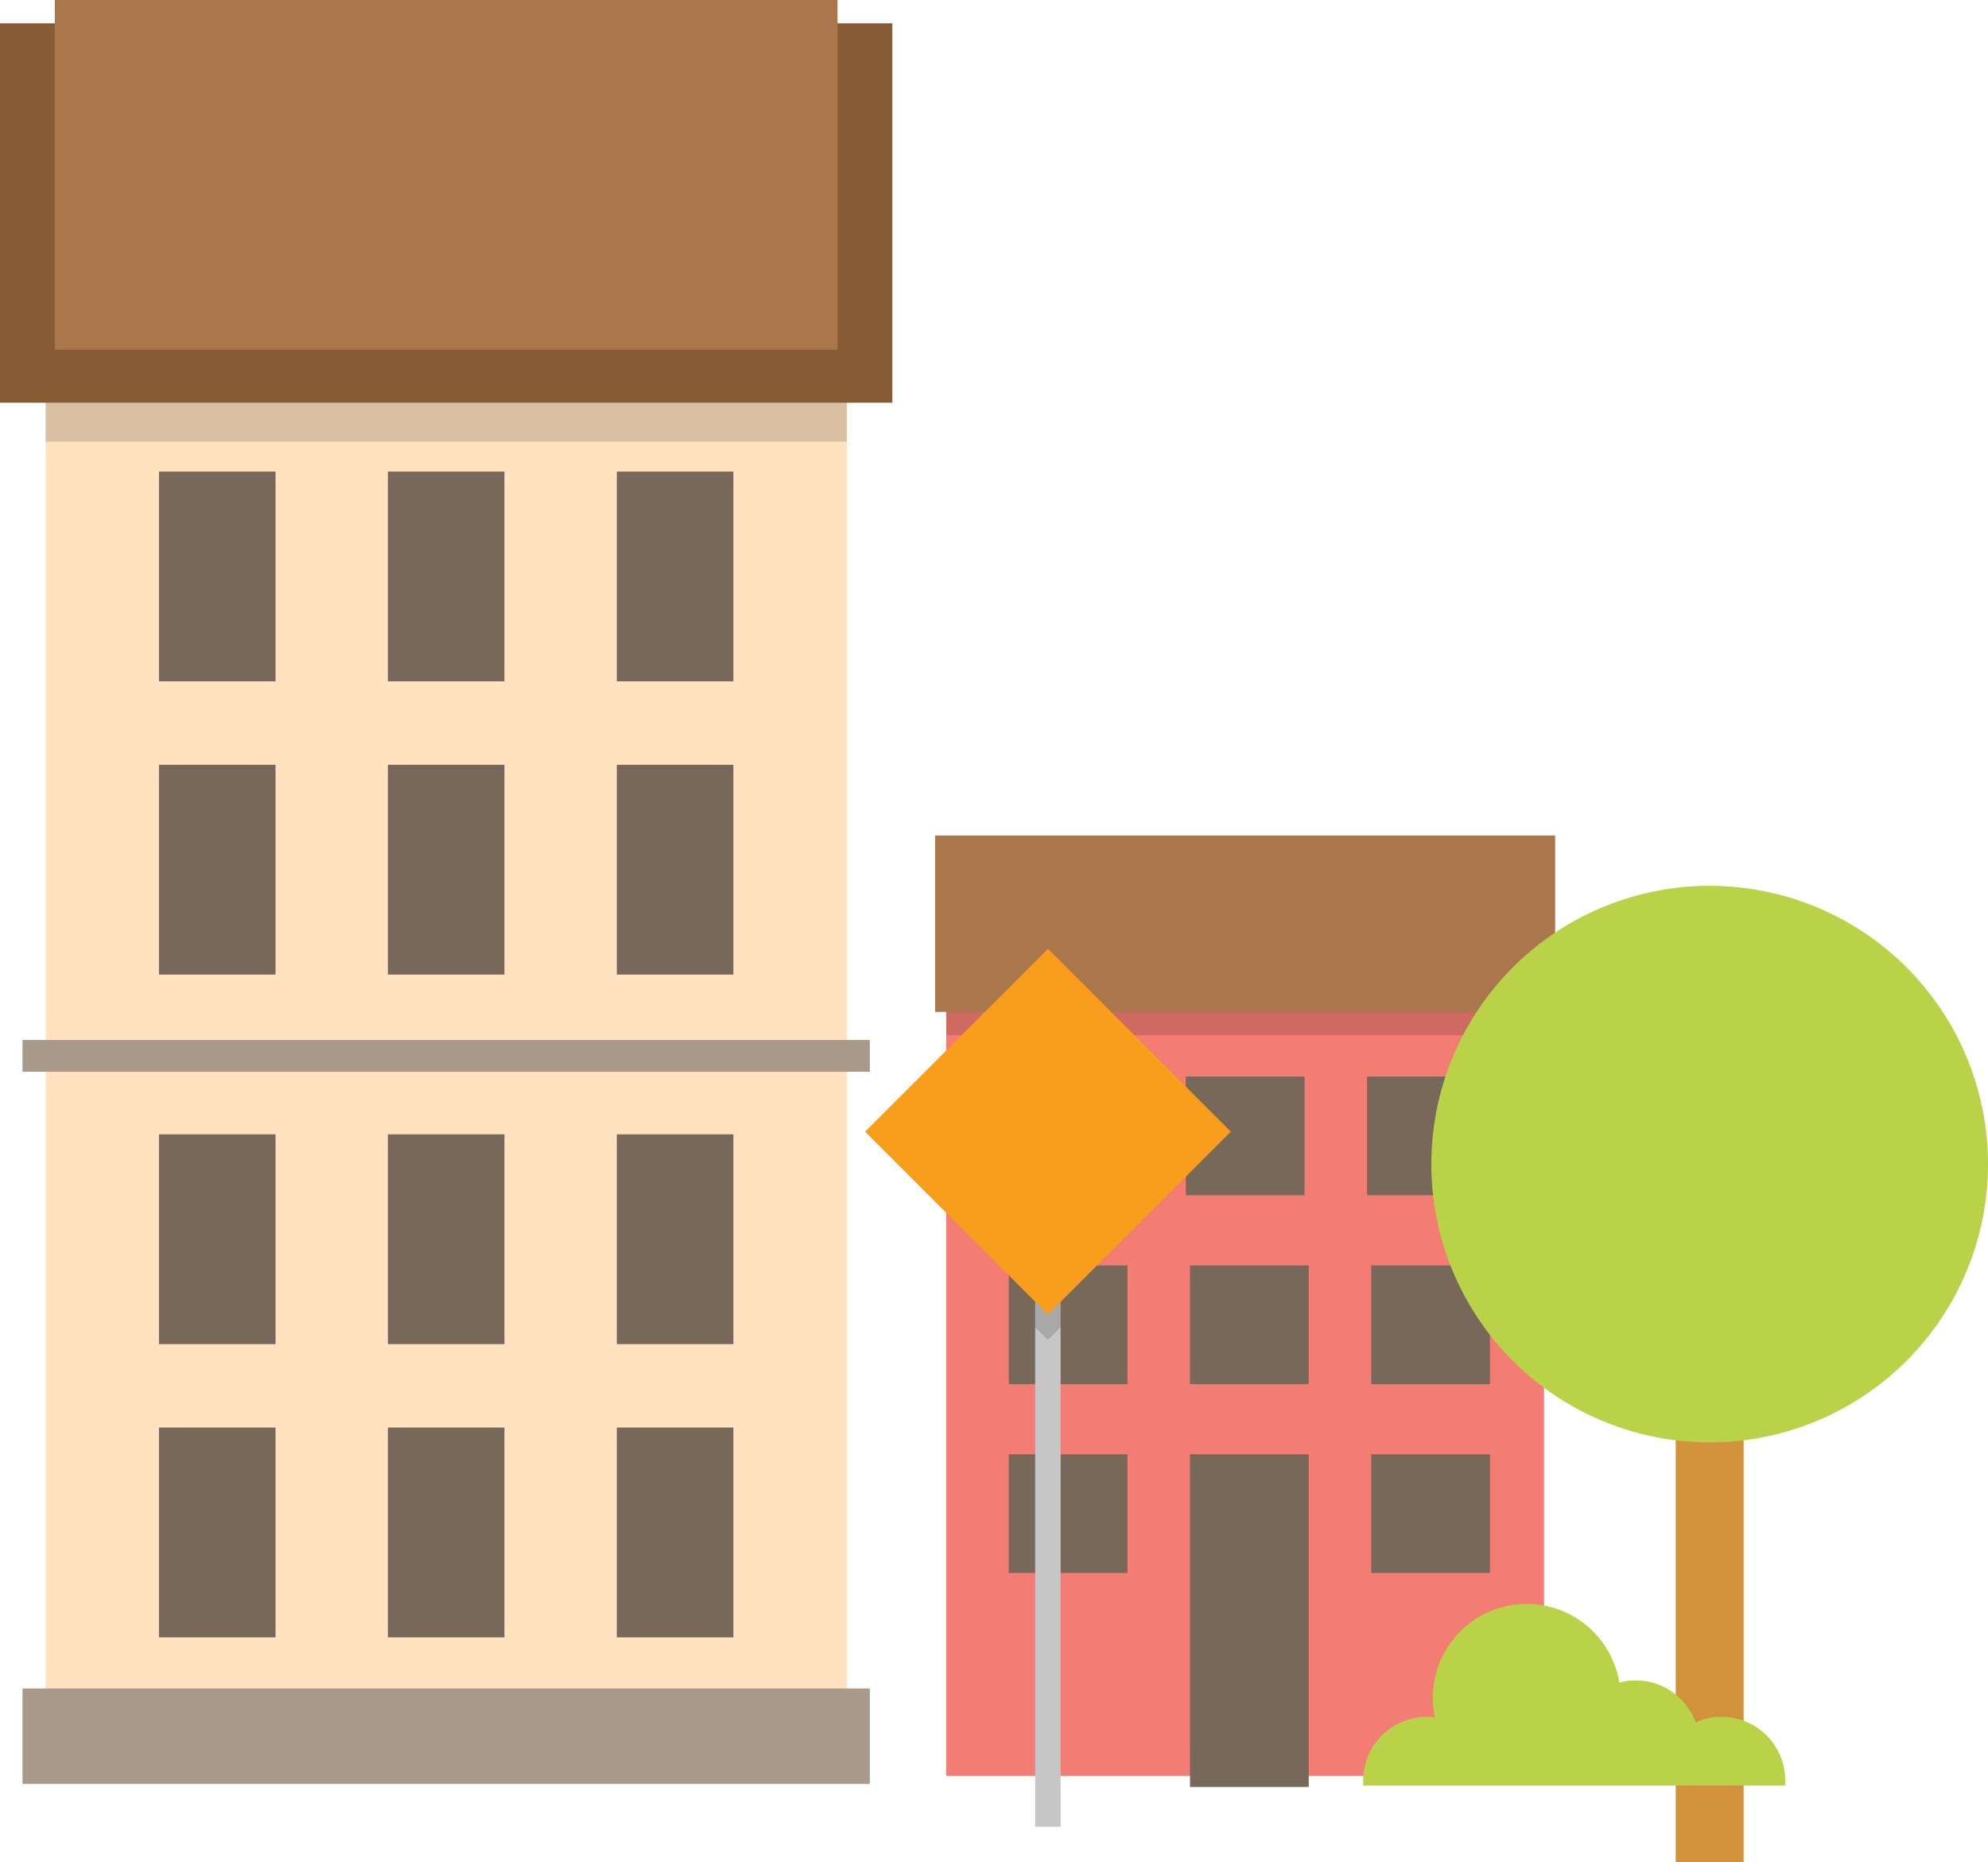 <svg xmlns="http://www.w3.org/2000/svg" viewBox="0 0 312.63 292.91"><defs><style>.cls-1{fill:#ffe2c0;}.cls-2{fill:#77685a;}.cls-3{opacity:0.15;}.cls-4{fill:#a99989;}.cls-5{fill:#875c35;}.cls-6{fill:#aa774d;}.cls-7{fill:#f37c73;}.cls-8{fill:#d2923b;}.cls-9{fill:#b9d248;}.cls-10{fill:#c7c6c6;}.cls-11{fill:#f99d1c;}</style></defs><title>Asset 1</title><g id="Layer_2" data-name="Layer 2"><g id="Layer_2-2" data-name="Layer 2"><rect class="cls-1" x="7.17" y="61.29" width="126" height="216"/><rect class="cls-2" x="25" y="74.17" width="18.33" height="33"/><rect class="cls-2" x="61" y="74.17" width="18.33" height="33"/><rect class="cls-2" x="97" y="74.17" width="18.33" height="33"/><rect class="cls-2" x="25" y="120.29" width="18.33" height="33"/><rect class="cls-2" x="61" y="120.29" width="18.33" height="33"/><rect class="cls-2" x="97" y="120.29" width="18.33" height="33"/><rect class="cls-2" x="25" y="178.42" width="18.33" height="33"/><rect class="cls-2" x="61" y="178.42" width="18.33" height="33"/><rect class="cls-2" x="97" y="178.42" width="18.33" height="33"/><rect class="cls-2" x="25" y="224.54" width="18.33" height="33"/><rect class="cls-2" x="61" y="224.54" width="18.33" height="33"/><rect class="cls-2" x="97" y="224.54" width="18.33" height="33"/><rect class="cls-3" x="7.17" y="61.29" width="126" height="8.17"/><rect class="cls-4" x="3.54" y="265.58" width="133.25" height="15"/><rect class="cls-4" x="3.54" y="163.58" width="133.25" height="5"/><rect class="cls-5" y="3.67" width="140.33" height="59.67"/><rect class="cls-6" x="8.62" width="123.09" height="55"/><rect class="cls-7" x="148.81" y="154.33" width="94" height="125"/><rect class="cls-3" x="148.81" y="154.33" width="94" height="8.5"/><rect class="cls-2" x="157.98" y="169.33" width="18.67" height="18.67"/><rect class="cls-2" x="186.48" y="169.33" width="18.67" height="18.67"/><rect class="cls-2" x="214.98" y="169.33" width="18.67" height="18.67"/><rect class="cls-2" x="158.64" y="199.04" width="18.67" height="18.67"/><rect class="cls-2" x="187.14" y="199.04" width="18.67" height="18.67"/><rect class="cls-2" x="215.64" y="199.04" width="18.67" height="18.67"/><rect class="cls-2" x="158.64" y="228.74" width="18.67" height="18.67"/><rect class="cls-2" x="187.14" y="228.74" width="18.67" height="52.33"/><rect class="cls-2" x="215.64" y="228.74" width="18.67" height="18.67"/><rect class="cls-6" x="147.06" y="131.41" width="97.5" height="27.75"/><rect class="cls-8" x="263.52" y="199.07" width="10.68" height="93.84"/><path class="cls-9" d="M312.63,183.11a43.77,43.77,0,1,1-43.77-43.78A43.77,43.77,0,0,1,312.63,183.11Z"/><path class="cls-9" d="M280.74,280.85q0-.39,0-.81a10,10,0,0,0-10-10,9.81,9.81,0,0,0-4.09.88,10,10,0,0,0-12-6.27,14.76,14.76,0,1,0-29,5.47,10.86,10.86,0,0,0-1.28-.08,10,10,0,0,0-10,10c0,.28,0,.55,0,.81Z"/><rect class="cls-10" x="162.79" y="189.33" width="4" height="98"/><polygon class="cls-3" points="162.79 208.75 164.79 210.75 166.79 208.75 166.79 189.33 162.79 189.33 162.79 208.75"/><rect class="cls-11" x="144.46" y="157.66" width="40.67" height="40.67" transform="translate(-77.59 168.66) rotate(-45)"/></g></g></svg>
